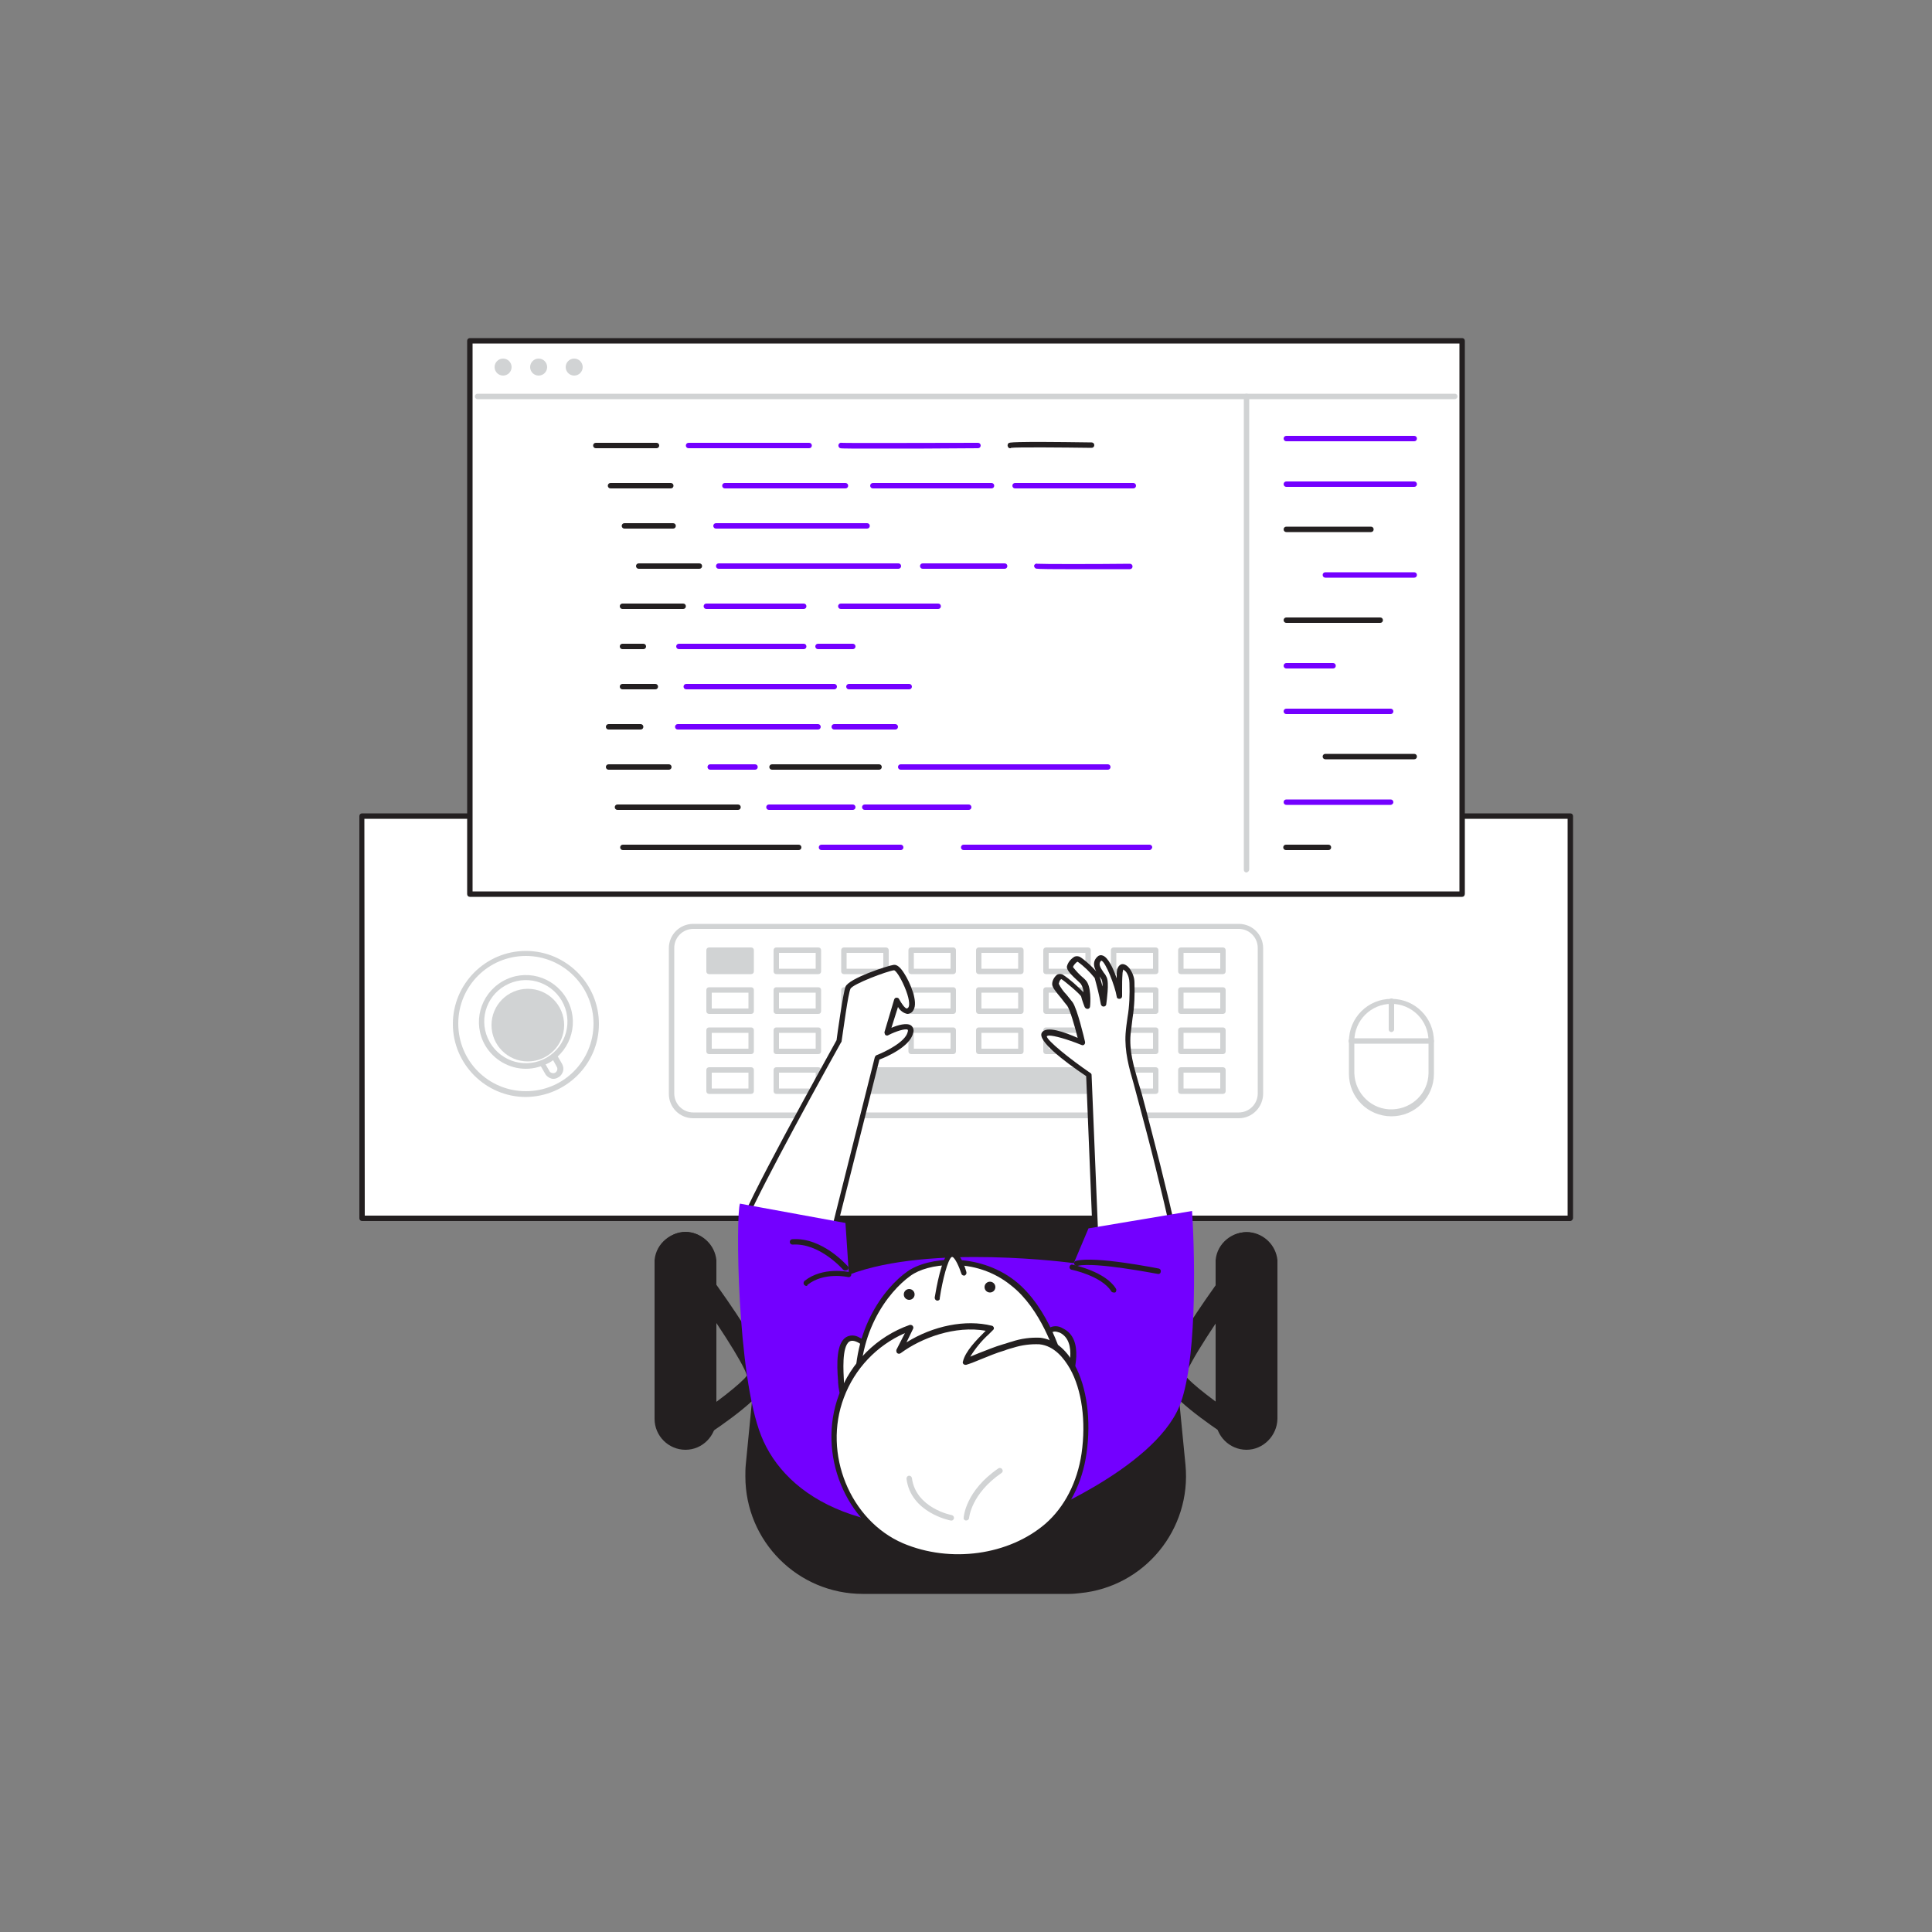 <svg version="1.1" id="Layer_1" xmlns="http://www.w3.org/2000/svg" xmlns:xlink="http://www.w3.org/1999/xlink" x="0px" y="0px" viewBox="0 0 500 500" xml:space="preserve" class="show_show__wrapper__graphic__5Waiy "><rect x="0" y="0" width="500" height="500" fill="#808080" stroke="none"/><title>React</title><style type="text/css">
	.st0{fill:#231F20;}
	.st1{fill:#FFFFFF;}
	.st2{fill:#D1D3D4;}
	.st3{fill:#7300FFFF;}
</style><g id="chair"><path class="st0" d="M287.2,337.3l1.8-33.8l-48-2.4l-30,1.8c0,0,5.6,33.3,8.8,35.9S287.2,337.3,287.2,337.3z"></path><path class="st0" d="M231.8,340.3c-6.8,0-11.6-0.3-12.6-1c-3.2-2.6-8.4-32.9-9-36.3c0-0.2,0-0.4,0.1-0.5c0.1-0.2,0.3-0.3,0.5-0.3
		l30.1-1.7l48.1,2.3c0.2,0,0.4,0.1,0.5,0.2c0.1,0.1,0.2,0.3,0.2,0.5l-1.8,33.8c0,0.4-0.3,0.6-0.7,0.7
		C279.5,338.5,249.3,340.3,231.8,340.3z M211.8,303.5c2.2,12.8,6.3,33,8.4,34.7c2.4,1.7,41.7,0,66.4-1.6l1.8-32.5l-47.3-2.3
		L211.8,303.5z M287.2,337.3L287.2,337.3z"></path><path class="st0" d="M180,372.8c-1.5,0-2.8-1.2-2.8-2.8c0-1,0.5-1.8,1.3-2.4c6.3-4.1,13.4-9.6,14.8-11.6
		c-0.8-3.1-8.5-14.9-15.5-24.5c-0.9-1.2-0.6-3,0.6-3.9c1.2-0.9,3-0.6,3.9,0.6l0,0c17.7,24.2,16.8,27.8,16.5,29
		c-1,4-11.2,11.2-17.2,15.1C181.1,372.7,180.5,372.8,180,372.8z"></path><path class="st0" d="M177.4,374.5L177.4,374.5c-4,0-7.3-3.3-7.3-7.3v-41.1c0-4,3.3-7.3,7.3-7.3h0c4,0,7.3,3.3,7.3,7.3v41.1
		C184.7,371.3,181.4,374.5,177.4,374.5z"></path><path class="st0" d="M177.4,375.2c-4.4,0-8-3.6-8-8v-41.1c0.4-4.4,4.4-7.6,8.8-7.2c3.8,0.4,6.8,3.4,7.2,7.2v41.1
		C185.3,371.6,181.8,375.2,177.4,375.2z M177.4,319.6c-3.6,0-6.6,2.9-6.6,6.5v41.1c0,3.6,2.9,6.6,6.6,6.6c3.6,0,6.6-2.9,6.6-6.6
		v-41.1C184,322.5,181,319.6,177.4,319.6z"></path><path class="st0" d="M320,372.8c-0.5,0-1.1-0.2-1.5-0.5c-6-3.9-16.2-11.1-17.2-15.1c-0.3-1.2-1.2-4.8,16.5-29
		c0.9-1.2,2.7-1.5,3.9-0.6c1.2,0.9,1.5,2.7,0.6,3.9c-7,9.6-14.8,21.5-15.5,24.5c1.2,1.9,8.4,7.4,14.8,11.6c1.3,0.8,1.7,2.6,0.8,3.9
		C321.8,372.3,321,372.8,320,372.8L320,372.8z"></path><path class="st0" d="M322.6,318.9L322.6,318.9c4,0,7.3,3.3,7.3,7.3v41.1c0,4-3.3,7.3-7.3,7.3h0c-4,0-7.3-3.3-7.3-7.3v-41.1
		C315.3,322.1,318.6,318.9,322.6,318.9z"></path><path class="st0" d="M322.6,375.2c-4.4,0-8-3.6-8-8v-41.1c0.4-4.4,4.4-7.6,8.8-7.2c3.8,0.4,6.8,3.4,7.2,7.2v41.1
		C330.5,371.6,326.9,375.2,322.6,375.2z M322.6,319.6c-3.6,0-6.6,2.9-6.6,6.5v41.1c0,3.6,2.9,6.6,6.6,6.6c3.6,0,6.6-2.9,6.6-6.6
		v-41.1C329.1,322.5,326.2,319.6,322.6,319.6z"></path><path class="st0" d="M306.2,379.2l-2.9-29.7H196.7l-2.9,29.7c-1.6,16.3,10.3,30.8,26.6,32.4c1,0.1,1.9,0.1,2.9,0.1h53.4
		c16.4,0,29.7-13.3,29.7-29.7C306.4,381.1,306.3,380.1,306.2,379.2z"></path><path class="st0" d="M276.7,412.5h-53.4c-16.8,0-30.4-13.6-30.4-30.4c0-1,0-2,0.1-3l2.9-29.7c0-0.4,0.3-0.6,0.7-0.6h106.6
		c0.4,0,0.7,0.3,0.7,0.6l2.9,29.7l0,0c1.6,16.7-10.6,31.6-27.3,33.2C278.7,412.4,277.7,412.5,276.7,412.5L276.7,412.5z M197.3,350.2
		l-2.9,29.1c-1.6,15.9,10.1,30.1,26,31.7c0.9,0.1,1.9,0.1,2.8,0.1h53.4c16,0,29-13,29-29c0-0.9,0-1.9-0.1-2.8l-2.9-29.1H197.3z"></path></g><g id="desk"><rect class="st1" x="93.7" y="211.2" width="312.7" height="104.1"></rect><path class="st0" d="M406.4,316H93.7c-0.4,0-0.7-0.3-0.7-0.7l0,0V211.2c0-0.4,0.3-0.7,0.7-0.7h312.7c0.4,0,0.7,0.3,0.7,0.7
		c0,0,0,0,0,0v104.1C407,315.7,406.7,316,406.4,316z M94.4,314.6h311.3V211.9H94.3L94.4,314.6z"></path></g><g id="keyboard"><path class="st1" d="M179.4,239.6h141.2c3.1,0,5.6,2.5,5.6,5.6V283c0,3.1-2.5,5.6-5.6,5.6H179.4c-3.1,0-5.6-2.5-5.6-5.6v-37.8
		C173.8,242.2,176.3,239.6,179.4,239.6z"></path><path class="st2" d="M320.6,289.4H179.4c-3.5,0-6.3-2.8-6.3-6.3v-37.7c0-3.5,2.8-6.3,6.3-6.3h141.2c3.5,0,6.3,2.8,6.3,6.3V283
		C326.9,286.5,324.1,289.4,320.6,289.4z M179.4,240.4c-2.7,0-4.9,2.2-4.9,4.9V283c0,2.7,2.2,4.9,4.9,4.9h141.2
		c2.7,0,4.9-2.2,4.9-4.9v-37.7c0-2.7-2.2-4.9-4.9-4.9L179.4,240.4z"></path><rect class="st2" x="183.5" y="245.9" width="10.9" height="5.5"></rect><path class="st2" d="M194.4,252.1h-10.9c-0.4,0-0.7-0.3-0.7-0.7v-5.5c0-0.4,0.3-0.7,0.7-0.7h10.9c0.4,0,0.7,0.3,0.7,0.7v5.5
		C195.1,251.8,194.8,252.1,194.4,252.1z M184.2,250.7h9.5v-4.1h-9.5V250.7z"></path><rect class="st1" x="183.5" y="256.2" width="10.9" height="5.5"></rect><path class="st2" d="M194.4,262.4h-10.9c-0.4,0-0.7-0.3-0.7-0.7l0,0v-5.5c0-0.4,0.3-0.7,0.7-0.7h10.9c0.4,0,0.7,0.3,0.7,0.7v5.5
		C195.1,262.1,194.8,262.4,194.4,262.4C194.4,262.4,194.4,262.4,194.4,262.4z M184.2,261h9.5v-4.1h-9.5V261z"></path><rect class="st1" x="183.5" y="266.6" width="10.9" height="5.5"></rect><path class="st2" d="M194.4,272.8h-10.9c-0.4,0-0.7-0.3-0.7-0.7l0,0v-5.5c0-0.4,0.3-0.7,0.7-0.7c0,0,0,0,0,0h10.9
		c0.4,0,0.7,0.3,0.7,0.7l0,0v5.5C195.1,272.5,194.8,272.8,194.4,272.8C194.4,272.8,194.4,272.8,194.4,272.8z M184.2,271.4h9.5v-4.1
		h-9.5V271.4z"></path><rect class="st1" x="183.5" y="276.9" width="10.9" height="5.5"></rect><path class="st2" d="M194.4,283.1h-10.9c-0.4,0-0.7-0.3-0.7-0.7l0,0v-5.5c0-0.4,0.3-0.7,0.7-0.7c0,0,0,0,0,0h10.9
		c0.4,0,0.7,0.3,0.7,0.7l0,0v5.5C195.1,282.8,194.8,283.1,194.4,283.1C194.4,283.1,194.4,283.1,194.4,283.1z M184.2,281.7h9.5v-4.1
		h-9.5V281.7z"></path><rect class="st1" x="200.9" y="245.9" width="10.9" height="5.5"></rect><path class="st2" d="M211.8,252.1h-10.9c-0.4,0-0.7-0.3-0.7-0.7v-5.5c0-0.4,0.3-0.7,0.7-0.7h10.9c0.4,0,0.7,0.3,0.7,0.7v5.5
		C212.5,251.8,212.2,252.1,211.8,252.1z M201.6,250.7h9.5v-4.1h-9.5V250.7z"></path><rect class="st1" x="200.9" y="256.2" width="10.9" height="5.5"></rect><path class="st2" d="M211.8,262.4h-10.9c-0.4,0-0.7-0.3-0.7-0.7l0,0v-5.5c0-0.4,0.3-0.7,0.7-0.7h10.9c0.4,0,0.7,0.3,0.7,0.7v5.5
		C212.5,262.1,212.2,262.4,211.8,262.4C211.8,262.4,211.8,262.4,211.8,262.4z M201.6,261h9.5v-4.1h-9.5V261z"></path><rect class="st1" x="200.9" y="266.6" width="10.9" height="5.5"></rect><path class="st2" d="M211.8,272.8h-10.9c-0.4,0-0.7-0.3-0.7-0.7l0,0v-5.5c0-0.4,0.3-0.7,0.7-0.7h10.9c0.4,0,0.7,0.3,0.7,0.7l0,0
		v5.5C212.5,272.5,212.2,272.8,211.8,272.8C211.8,272.8,211.8,272.8,211.8,272.8z M201.6,271.4h9.5v-4.1h-9.5V271.4z"></path><rect class="st1" x="200.9" y="276.9" width="10.9" height="5.5"></rect><path class="st2" d="M211.8,283.1h-10.9c-0.4,0-0.7-0.3-0.7-0.7l0,0v-5.5c0-0.4,0.3-0.7,0.7-0.7c0,0,0,0,0,0h10.9
		c0.4,0,0.7,0.3,0.7,0.7l0,0v5.5C212.5,282.8,212.2,283.1,211.8,283.1C211.8,283.1,211.8,283.1,211.8,283.1z M201.6,281.7h9.5v-4.1
		h-9.5V281.7z"></path><rect class="st1" x="218.4" y="245.9" width="10.9" height="5.5"></rect><path class="st2" d="M229.3,252.1h-10.9c-0.4,0-0.7-0.3-0.7-0.7v-5.5c0-0.4,0.3-0.7,0.7-0.7h10.9c0.4,0,0.7,0.3,0.7,0.7v5.5
		C230,251.8,229.7,252.1,229.3,252.1z M219.1,250.7h9.5v-4.1h-9.5V250.7z"></path><rect class="st1" x="218.4" y="256.2" width="10.9" height="5.5"></rect><path class="st2" d="M229.3,262.4h-10.9c-0.4,0-0.7-0.3-0.7-0.7l0,0v-5.5c0-0.4,0.3-0.7,0.7-0.7h10.9c0.4,0,0.7,0.3,0.7,0.7v5.5
		C230,262.1,229.7,262.4,229.3,262.4C229.3,262.4,229.3,262.4,229.3,262.4z M219.1,261h9.5v-4.1h-9.5V261z"></path><rect class="st1" x="218.4" y="266.6" width="10.9" height="5.5"></rect><path class="st2" d="M229.3,272.8h-10.9c-0.4,0-0.7-0.3-0.7-0.7l0,0v-5.5c0-0.4,0.3-0.7,0.7-0.7h10.9c0.4,0,0.7,0.3,0.7,0.7l0,0
		v5.5C230,272.5,229.7,272.8,229.3,272.8C229.3,272.8,229.3,272.8,229.3,272.8z M219.1,271.4h9.5v-4.1h-9.5V271.4z"></path><rect class="st2" x="218.4" y="276.9" width="63.2" height="5.5"></rect><path class="st2" d="M281.6,283.1h-63.3c-0.4,0-0.7-0.3-0.7-0.7l0,0v-5.5c0-0.4,0.3-0.7,0.7-0.7c0,0,0,0,0,0h63.3
		c0.4,0,0.7,0.3,0.7,0.7v0v5.5C282.3,282.8,282,283.1,281.6,283.1L281.6,283.1z M219.1,281.7h61.9v-4.1h-61.9V281.7z"></path><rect class="st1" x="235.8" y="245.9" width="10.9" height="5.5"></rect><path class="st2" d="M246.7,252.1h-10.9c-0.4,0-0.7-0.3-0.7-0.7v-5.5c0-0.4,0.3-0.7,0.7-0.7h10.9c0.4,0,0.7,0.3,0.7,0.7v5.5
		C247.4,251.8,247.1,252.1,246.7,252.1C246.7,252.1,246.7,252.1,246.7,252.1z M236.5,250.7h9.5v-4.1h-9.5L236.5,250.7z"></path><rect class="st1" x="235.8" y="256.2" width="10.9" height="5.5"></rect><path class="st2" d="M246.7,262.4h-10.9c-0.4,0-0.7-0.3-0.7-0.7l0,0v-5.5c0-0.4,0.3-0.7,0.7-0.7h10.9c0.4,0,0.7,0.3,0.7,0.7v5.5
		C247.4,262.1,247.1,262.4,246.7,262.4C246.7,262.4,246.7,262.4,246.7,262.4z M236.5,261h9.5v-4.1h-9.5L236.5,261z"></path><rect class="st1" x="235.8" y="266.6" width="10.9" height="5.5"></rect><path class="st2" d="M246.7,272.8h-10.9c-0.4,0-0.7-0.3-0.7-0.7l0,0v-5.5c0-0.4,0.3-0.7,0.7-0.7h10.9c0.4,0,0.7,0.3,0.7,0.7l0,0
		v5.5C247.4,272.5,247.1,272.8,246.7,272.8C246.7,272.8,246.7,272.8,246.7,272.8z M236.5,271.4h9.5v-4.1h-9.5L236.5,271.4z"></path><rect class="st1" x="253.3" y="245.9" width="10.9" height="5.5"></rect><path class="st2" d="M264.2,252.1h-10.9c-0.4,0-0.7-0.3-0.7-0.7v-5.5c0-0.4,0.3-0.7,0.7-0.7h10.9c0.4,0,0.7,0.3,0.7,0.7
		c0,0,0,0,0,0v5.5C264.9,251.8,264.6,252.1,264.2,252.1z M254,250.7h9.5v-4.1H254V250.7z"></path><rect class="st1" x="253.3" y="256.2" width="10.9" height="5.5"></rect><path class="st2" d="M264.2,262.4h-10.9c-0.4,0-0.7-0.3-0.7-0.7l0,0v-5.5c0-0.4,0.3-0.7,0.7-0.7h10.9c0.4,0,0.7,0.3,0.7,0.7v5.5
		C264.9,262.1,264.6,262.4,264.2,262.4L264.2,262.4z M254,261h9.5v-4.1H254V261z"></path><rect class="st1" x="253.3" y="266.6" width="10.9" height="5.5"></rect><path class="st2" d="M264.2,272.8h-10.9c-0.4,0-0.7-0.3-0.7-0.7l0,0v-5.5c0-0.4,0.3-0.7,0.7-0.7c0,0,0,0,0,0h10.9
		c0.4,0,0.7,0.3,0.7,0.7v5.5C264.9,272.5,264.6,272.8,264.2,272.8L264.2,272.8z M254,271.4h9.5v-4.1H254V271.4z"></path><rect class="st1" x="270.7" y="245.9" width="10.9" height="5.5"></rect><path class="st2" d="M281.6,252.1h-10.9c-0.4,0-0.7-0.3-0.7-0.7c0,0,0,0,0,0v-5.5c0-0.4,0.3-0.7,0.7-0.7l0,0h10.9
		c0.4,0,0.7,0.3,0.7,0.7c0,0,0,0,0,0v5.5C282.3,251.8,282,252.1,281.6,252.1z M271.4,250.7h9.5v-4.1h-9.5V250.7z"></path><rect class="st1" x="270.7" y="256.2" width="10.9" height="5.5"></rect><path class="st2" d="M281.6,262.4h-10.9c-0.4,0-0.7-0.3-0.7-0.7v0v-5.5c0-0.4,0.3-0.7,0.7-0.7l0,0h10.9c0.4,0,0.7,0.3,0.7,0.7v5.5
		C282.3,262.1,282,262.4,281.6,262.4L281.6,262.4z M271.4,261h9.5v-4.1h-9.5V261z"></path><rect class="st1" x="270.7" y="266.6" width="10.9" height="5.5"></rect><path class="st2" d="M281.6,272.8h-10.9c-0.4,0-0.7-0.3-0.7-0.7v0v-5.5c0-0.4,0.3-0.7,0.7-0.7h0h10.9c0.4,0,0.7,0.3,0.7,0.7v5.5
		C282.3,272.5,282,272.8,281.6,272.8L281.6,272.8z M271.4,271.4h9.5v-4.1h-9.5V271.4z"></path><rect class="st1" x="288.2" y="245.9" width="10.9" height="5.5"></rect><path class="st2" d="M299.1,252.1h-10.9c-0.4,0-0.7-0.3-0.7-0.7c0,0,0,0,0,0v-5.5c0-0.4,0.3-0.7,0.7-0.7l0,0h10.9
		c0.4,0,0.7,0.3,0.7,0.7c0,0,0,0,0,0v5.5C299.8,251.8,299.5,252.1,299.1,252.1z M288.9,250.7h9.5v-4.1h-9.5V250.7z"></path><rect class="st1" x="288.2" y="256.2" width="10.9" height="5.5"></rect><path class="st2" d="M299.1,262.4h-10.9c-0.4,0-0.7-0.3-0.7-0.7v0v-5.5c0-0.4,0.3-0.7,0.7-0.7l0,0h10.9c0.4,0,0.7,0.3,0.7,0.7v5.5
		C299.8,262.1,299.5,262.4,299.1,262.4C299.1,262.4,299.1,262.4,299.1,262.4z M288.9,261h9.5v-4.1h-9.5V261z"></path><rect class="st1" x="288.2" y="266.6" width="10.9" height="5.5"></rect><path class="st2" d="M299.1,272.8h-10.9c-0.4,0-0.7-0.3-0.7-0.7v0v-5.5c0-0.4,0.3-0.7,0.7-0.7h0h10.9c0.4,0,0.7,0.3,0.7,0.7v5.5
		C299.8,272.5,299.5,272.8,299.1,272.8C299.1,272.8,299.1,272.8,299.1,272.8z M288.9,271.4h9.5v-4.1h-9.5V271.4z"></path><rect class="st1" x="288.2" y="276.9" width="10.9" height="5.5"></rect><path class="st2" d="M299.1,283.1h-10.9c-0.4,0-0.7-0.3-0.7-0.7v0v-5.5c0-0.4,0.3-0.7,0.7-0.7h0h10.9c0.4,0,0.7,0.3,0.7,0.7v0v5.5
		C299.8,282.8,299.5,283.1,299.1,283.1C299.1,283.1,299.1,283.1,299.1,283.1z M288.9,281.7h9.5v-4.1h-9.5V281.7z"></path><rect class="st1" x="305.6" y="245.9" width="10.9" height="5.5"></rect><path class="st2" d="M316.5,252.1h-10.9c-0.4,0-0.7-0.3-0.7-0.7c0,0,0,0,0,0v-5.5c0-0.4,0.3-0.7,0.7-0.7l0,0h10.9
		c0.4,0,0.7,0.3,0.7,0.7c0,0,0,0,0,0v5.5C317.2,251.8,316.9,252.1,316.5,252.1L316.5,252.1z M306.3,250.7h9.5v-4.1h-9.5V250.7z"></path><rect class="st1" x="305.6" y="256.2" width="10.9" height="5.5"></rect><path class="st2" d="M316.5,262.4h-10.9c-0.4,0-0.7-0.3-0.7-0.7v0v-5.5c0-0.4,0.3-0.7,0.7-0.7l0,0h10.9c0.4,0,0.7,0.3,0.7,0.7l0,0
		v5.5C317.2,262.1,316.9,262.4,316.5,262.4L316.5,262.4z M306.3,261h9.5v-4.1h-9.5V261z"></path><rect class="st1" x="305.6" y="266.6" width="10.9" height="5.5"></rect><path class="st2" d="M316.5,272.8h-10.9c-0.4,0-0.7-0.3-0.7-0.7v0v-5.5c0-0.4,0.3-0.7,0.7-0.7h0h10.9c0.4,0,0.7,0.3,0.7,0.7v0v5.5
		C317.2,272.5,316.9,272.8,316.5,272.8L316.5,272.8z M306.3,271.4h9.5v-4.1h-9.5V271.4z"></path><rect class="st1" x="305.6" y="276.9" width="10.9" height="5.5"></rect><path class="st2" d="M316.5,283.1h-10.9c-0.4,0-0.7-0.3-0.7-0.7v0v-5.5c0-0.4,0.3-0.7,0.7-0.7h0h10.9c0.4,0,0.7,0.3,0.7,0.7v0v5.5
		C317.2,282.8,316.9,283.1,316.5,283.1L316.5,283.1z M306.3,281.7h9.5v-4.1h-9.5V281.7z"></path></g><g id="Character"><path class="st1" d="M281.8,278.2c0,0-12.6-8.6-11.5-10.4s9.7,2.1,9.7,2.1s-2-8.3-3.1-9.9s-3.7-4.3-3.7-5.2s0.9-2.2,1.7-1.8
		s5.2,4,5.5,4.9s0.9,2.6,0.9,2.6s0.4-5-1-6.4s-3.4-3.1-3.4-3.8s1.4-2.4,2.2-2s4.2,3.4,4.8,4.5c0.7,2.3,1.3,4.6,1.7,7
		c0,0,0.8-5.3,0.2-6.6s-3-3.5-1.2-5.1s4.8,7.4,5.1,9.7c0-1.9,0.1-3.8,0.2-5.7c0.1-1.7,0.6-2.7,2.1-1.1c0.7,1,1.1,2.1,1.1,3.3
		c0.3,4.4-0.6,8.8-1,13.2c-0.5,5.5,1.5,10.5,2.9,15.8c1.6,6.1,3.2,12.3,4.8,18.4c1.5,5.8,2.9,11.7,4.1,17.5c0.6,2.9,1.9,6.8,1.4,9.8
		c-0.9,5.4-20.5,18.3-20.5,18.3L281.8,278.2z"></path><path class="st0" d="M284.6,348c-0.1,0-0.2,0-0.3-0.1c-0.2-0.1-0.4-0.3-0.4-0.6l-2.8-68.8c-6-4-12.6-9.2-11.5-11.2s6.1-0.1,9.3,1.3
		c-0.8-3.2-2-7.3-2.7-8.3c-0.4-0.5-1-1.2-1.5-1.9c-1.5-1.8-2.4-2.9-2.4-3.7c0-0.9,0.5-1.8,1.2-2.4c0.4-0.3,1-0.3,1.5-0.1
		c2,1.3,3.7,2.9,5.4,4.6c0-0.8-0.3-1.6-0.7-2.2l-0.4-0.4c-2.2-2-3.2-3.1-3.2-4c0.2-1,0.9-1.9,1.8-2.5c0.4-0.3,1-0.3,1.5-0.1
		c1,0.5,4.4,3.5,5.1,4.9c0.3,0.9,0.6,1.8,0.8,2.8c0.1-0.6,0-1.2-0.2-1.8c-0.2-0.3-0.4-0.6-0.6-0.9c-0.9-1.2-2.3-3.3-0.5-5
		c0.4-0.4,0.9-0.5,1.4-0.3c1.4,0.5,2.7,3.3,3.6,5.9c0-0.4,0-0.8,0-1.1c0-0.9,0.2-2.1,1.1-2.5s1.9,0.6,2.2,1c0.8,1.1,1.3,2.4,1.3,3.7
		c0.1,3.1,0,6.1-0.5,9.2c-0.2,1.4-0.3,2.8-0.5,4.1c-0.4,4.3,0.8,8.3,2,12.5c0.3,1,0.6,2,0.9,3c1.8,6.7,3.3,12.7,4.8,18.5
		c1.6,6.5,3,12,4.1,17.6c0.1,0.7,0.3,1.4,0.5,2.1c0.6,2.6,1.4,5.5,0.9,8c-0.9,5.5-18.8,17.4-20.8,18.7
		C284.9,347.9,284.8,348,284.6,348z M271.5,268c-0.3,0-0.5,0.1-0.6,0.2c0.1,1.1,5.9,5.8,11.3,9.5c0.2,0.1,0.3,0.3,0.3,0.5l2.8,67.8
		c6-4,18.5-13.2,19.2-17.1c0.4-2.2-0.3-5-0.9-7.4c-0.2-0.8-0.4-1.5-0.5-2.1c-1.2-5.6-2.5-11-4.1-17.5c-1.4-5.7-3-11.7-4.8-18.4
		c-0.3-1-0.5-2-0.8-3c-1.2-4.1-2.4-8.4-2.1-13c0.1-1.4,0.3-2.8,0.5-4.2c0.5-2.9,0.6-5.9,0.5-8.9c0-1-0.3-2.1-0.9-2.9
		c-0.2-0.2-0.4-0.4-0.7-0.6c-0.1,0.4-0.2,0.8-0.2,1.2c-0.1,1.3-0.1,2.5-0.1,3.8c0,0.6,0,1.3,0,1.9c0,0.4-0.3,0.7-0.7,0.7
		c-0.4,0-0.7-0.2-0.7-0.6c-0.4-2.6-2.9-9.1-4-9.3c-0.8,0.8-0.4,1.6,0.7,3.2c0.3,0.3,0.5,0.7,0.7,1.1c0.7,1.4,0,6.1-0.1,7
		c0,0.3-0.3,0.6-0.7,0.6c-0.3,0-0.6-0.2-0.7-0.6c-0.4-2.3-1-4.6-1.6-6.8c-1.3-1.6-2.7-3-4.4-4.2c-0.3,0-1.2,1-1.2,1.4
		c0.8,1,1.7,2,2.8,2.9l0.4,0.4c1.6,1.5,1.3,6.1,1.2,6.9c0,0.3-0.3,0.6-0.6,0.6c-0.3,0-0.6-0.1-0.8-0.5c0,0-0.7-1.8-0.9-2.7
		c-0.3-0.7-4.4-4.1-5.1-4.5c0,0-0.1,0-0.2,0.1c-0.3,0.3-0.4,0.7-0.5,1.1c0.5,1,1.2,2,2,2.8c0.6,0.7,1.1,1.4,1.6,2
		c1.2,1.7,3,9.3,3.2,10.2c0.1,0.4-0.1,0.8-0.5,0.9c-0.2,0-0.3,0-0.5-0.1C276.1,268.9,272.8,268,271.5,268z"></path><path class="st1" d="M215.2,321.3l11.9-47.5c0,0,7.7-2.9,8.6-6.5s-6.1,0-6.1,0l2.5-8.3c0,0,2.2,4.4,3.6,2.1s-2.8-10.9-4.5-10.7
		s-11.3,3.6-11.9,5.2c-0.6,1.7-2.3,13.8-2.3,13.8s-24.9,44.8-24.9,47.9S215.2,321.3,215.2,321.3z"></path><path class="st0" d="M215.2,322L215.2,322c-8.8-0.3-23.6-1.4-23.6-4.7s22.1-43,24.9-48.1c0.2-1.7,1.7-12.2,2.3-13.8
		c0.8-2.2,11-5.5,12.5-5.7c0.8-0.1,1.7,0.6,2.7,2.2c1.5,2.3,3.7,7.4,2.4,9.5c-0.3,0.6-0.9,1-1.6,1c-1-0.2-1.9-0.9-2.4-1.8l-1.7,5.4
		c1.6-0.7,4-1.4,5.1-0.6c0.6,0.5,0.8,1.3,0.5,2c-0.8,3.5-7,6.2-8.7,6.8l-11.9,47.2C215.9,321.8,215.6,322,215.2,322z M231.4,251.1
		c-1.8,0.2-10.8,3.6-11.3,4.8c-0.6,1.2-1.8,10.3-2.3,13.6c0,0.1,0,0.2-0.1,0.2c-9.6,17.2-24.8,45.3-24.8,47.6
		c0.4,1.3,10.3,2.8,21.7,3.3l11.8-47c0.1-0.2,0.2-0.4,0.4-0.5c2.1-0.8,7.5-3.4,8.1-6c0.1-0.3,0.1-0.6,0-0.6c-0.5-0.4-3.1,0.4-5,1.4
		c-0.3,0.2-0.8,0.1-0.9-0.3c-0.1-0.2-0.1-0.4-0.1-0.5l2.5-8.4c0.1-0.3,0.3-0.5,0.6-0.5c0.3,0,0.6,0.1,0.7,0.4c0.6,1.1,1.5,2.4,2,2.4
		c0.1,0,0.3-0.2,0.4-0.3c0.4-0.6,0.2-2.5-1-5.3S231.8,251.2,231.4,251.1L231.4,251.1z"></path><path class="st3" d="M281.7,317.9l-3.8,9c0,0-37.1-5.1-58.2,3l-0.9-13.4l-27.3-5c-1.1,3-0.8,44.3,5.5,60.1s27.1,29.3,69.6,21.4
		c0,0,31.7-12.5,38.6-29c4.4-10.5,4.2-36.5,3.3-50.6L281.7,317.9z"></path><path class="st1" d="M217.7,357.7c0,1.5,0.4,2.9,0.9,4.2c0.3,0.9,1.1,1.6,2.1,1.8c1.4,0.1,2.3-1.4,2.8-2.7
		c1.4-3.9,3.6-11.9-1.3-14.3C216.5,344,217.4,354.6,217.7,357.7z"></path><path class="st0" d="M220.8,364.5h-0.2c-1.2-0.2-2.3-1-2.7-2.2c-0.6-1.4-0.9-2.9-1-4.5l0,0v-0.3c-0.4-4.8-0.4-9.8,2-11.4
		c1.1-0.7,2.5-0.6,3.6,0.1c5.6,2.7,3,11.5,1.7,15.2C223.4,363.4,222.2,364.5,220.8,364.5z M218.4,357.7c0,1.4,0.3,2.7,0.9,4
		c0.1,0.3,0.7,1.4,1.6,1.4c1.1,0.1,1.9-1.7,2.1-2.2c1.2-3.3,3.6-11.2-1-13.5c-1.4-0.7-2-0.3-2.2-0.2c-2,1.4-1.5,8-1.4,10.1
		L218.4,357.7z"></path><path class="st1" d="M270.2,355.3c0,1.5,0.4,2.9,0.9,4.2c0.3,0.9,1.2,1.6,2.1,1.8c1.4,0.1,2.3-1.4,2.8-2.7
		c1.4-3.9,3.6-11.9-1.3-14.3C269,341.5,270,352.2,270.2,355.3z"></path><path class="st0" d="M273.4,362.1h-0.2c-1.2-0.2-2.3-1-2.7-2.2c-0.6-1.4-0.9-2.9-1-4.5v-0.3c-0.4-4.8-0.4-9.8,2-11.4
		c1.1-0.7,2.5-0.6,3.6,0.1c5.6,2.7,3,11.5,1.7,15.2C276,360.9,274.8,362.1,273.4,362.1z M273,344.6c-0.3,0-0.5,0.1-0.8,0.2
		c-2,1.4-1.5,8-1.4,10.1v0.3l0,0c0,1.4,0.3,2.7,0.9,4c0.2,0.3,0.7,1.4,1.5,1.4c1.1,0,1.9-1.7,2.1-2.2c1.2-3.3,3.6-11.2-1-13.5
		C273.9,344.8,273.5,344.6,273,344.6z"></path><path class="st1" d="M274.6,353.1c0,0-3.5-14.1-12.5-21.1s-21.6-6.2-26.8-2.4s-15,15-13,33S274.6,353.1,274.6,353.1z"></path><path class="st0" d="M231.1,369.4c-2,0.1-4-0.3-5.9-1.2c-2.1-1.1-3.5-3.2-3.6-5.6c-2-17.8,7.4-29.5,13.3-33.6
		c5.3-3.7,18.1-5,27.7,2.4c9.1,7.1,12.6,20.9,12.8,21.5c0.1,0.3-0.1,0.6-0.4,0.8C273.6,354.4,246,369.4,231.1,369.4z M246.2,327.4
		c-4.4,0-8.3,1.1-10.6,2.8c-5.6,4-14.6,15.2-12.7,32.4c0.1,1.9,1.2,3.6,2.9,4.5c10.4,5.4,43.5-11.9,48-14.2
		c-0.7-2.6-4.4-14.2-12.1-20.2C257.3,329.1,251.8,327.3,246.2,327.4L246.2,327.4z"></path><path class="st1" d="M259.8,348.6c-3.4,1-6.6,2.5-10,3.8c0.7-3,4.6-6.5,6.6-8.6c-7.9-1.9-17.4,0.9-23.8,5.7l2.9-5.8
		c-8.3,3-14.8,9.4-17.9,17.7c-5.5,14.6,1.3,32.4,15.7,38.6c12,5.1,27.7,3.4,37.6-5.2c5.4-4.7,8.5-11.5,9.5-18.5c1-7.2,0.5-16-3-22.5
		c-1.8-3.3-4.5-6.3-8.4-6.7c-2.4-0.1-4.7,0.2-7,0.9C261.3,348.2,260.6,348.4,259.8,348.6z"></path><path class="st0" d="M248,403.5c-5.1,0-10.1-1-14.8-3c-14.4-6.2-21.8-24.2-16.1-39.5c3.1-8.4,9.8-15.1,18.3-18.1
		c0.4-0.1,0.8,0.1,0.9,0.4c0.1,0.2,0.1,0.4,0,0.6l-1.7,3.5c6.9-4.3,15.3-6,22.1-4.3c0.4,0.1,0.6,0.5,0.5,0.8c0,0.1-0.1,0.2-0.2,0.3
		l-1.1,1.1c-1.9,1.7-3.5,3.7-4.8,5.8l2.2-0.9c2.1-0.8,4.2-1.7,6.3-2.3l0,0c0.8-0.2,1.5-0.5,2.3-0.7c2.4-0.8,4.8-1.1,7.3-1
		c3.5,0.4,6.6,2.8,8.9,7c3.2,5.8,4.3,14.3,3.1,22.9c-1.1,7.7-4.5,14.5-9.7,19C265.3,400.7,256.7,403.5,248,403.5z M234.2,345
		c-7.3,3.2-13,9.2-15.8,16.7c-5.5,14.5,1.6,31.8,15.3,37.7c12.3,5.2,27.4,3.1,36.9-5.1c4.9-4.3,8.2-10.7,9.3-18.1
		c1.2-8.3,0.1-16.5-3-22c-1.5-2.6-4-5.9-7.9-6.3c-2.3-0.1-4.6,0.2-6.8,0.9c-0.7,0.2-1.5,0.4-2.2,0.7l0,0c-2.1,0.6-4.2,1.5-6.2,2.3
		c-1.2,0.5-2.4,1-3.7,1.4c-0.4,0.1-0.8-0.1-0.9-0.4c0-0.1-0.1-0.3,0-0.4c0.6-2.7,3.6-5.7,5.7-7.8l0.2-0.2c-7.9-1.4-16.6,1.8-22,5.8
		c-0.3,0.2-0.6,0.2-0.9,0c-0.2-0.2-0.3-0.6-0.2-0.9L234.2,345z"></path><path class="st1" d="M242.6,335.9c0,0,1.6-10,3.4-11.1s3.5,4.6,3.5,4.6"></path><path class="st0" d="M242.6,336.6h-0.1c-0.4-0.1-0.6-0.4-0.6-0.8c0.4-2.4,1.8-10.4,3.7-11.6c0.4-0.3,1-0.3,1.4-0.2
		c1.7,0.6,2.9,4.4,3.1,5.2c0.1,0.4-0.1,0.7-0.4,0.9c0,0,0,0,0,0c-0.4,0.1-0.8-0.1-0.9-0.5c-0.6-1.8-1.6-4-2.3-4.3
		c-0.1,0-0.1,0-0.2,0c-1,0.6-2.4,6-3.1,10.7C243.3,336.3,243,336.6,242.6,336.6z"></path><circle class="st0" cx="256.2" cy="333.1" r="1.4"></circle><circle class="st0" cx="235.3" cy="335" r="1.4"></circle><path class="st0" d="M288.2,334.5c-0.2,0-0.5-0.1-0.6-0.3c-2.5-4-10.2-5.6-10.3-5.6c-0.4-0.1-0.6-0.5-0.5-0.8c0,0,0,0,0,0
		c0.1-0.4,0.4-0.6,0.8-0.5c0,0,0,0,0,0c0.4,0.1,8.5,1.8,11.2,6.2c0.2,0.3,0.1,0.8-0.2,1c0,0,0,0,0,0
		C288.5,334.5,288.4,334.5,288.2,334.5z"></path><path class="st0" d="M208.7,332.8c-0.2,0-0.4-0.1-0.6-0.3c-0.2-0.3-0.2-0.7,0.1-1c0,0,0,0,0,0c4.8-3.8,11.4-2.3,11.6-2.3
		c0.4,0.1,0.6,0.5,0.5,0.8c-0.1,0.4-0.5,0.6-0.8,0.5c-0.1,0-6.2-1.4-10.5,2C209,332.7,208.8,332.8,208.7,332.8z"></path><path class="st0" d="M218.7,328.8c-0.2,0-0.4-0.1-0.5-0.2c-0.1-0.1-6.1-7-13.1-6.5c-0.4,0-0.7-0.3-0.7-0.7s0.3-0.7,0.7-0.7
		c7.7-0.5,14,6.7,14.3,7c0.3,0.3,0.2,0.7-0.1,1c0,0,0,0,0,0C219.1,328.7,218.9,328.8,218.7,328.8z"></path><path class="st0" d="M299.8,329.7h-0.1c-0.2,0-16.3-3.2-20.8-2.1c-0.4,0.1-0.8-0.1-0.9-0.5c-0.1-0.4,0.1-0.7,0.5-0.8c0,0,0,0,0,0
		c4.9-1.3,20.8,1.9,21.4,2c0.4,0.1,0.6,0.5,0.5,0.8C300.4,329.5,300.1,329.7,299.8,329.7L299.8,329.7z"></path><path class="st2" d="M250,393.5L250,393.5c-0.4,0-0.7-0.4-0.6-0.7c0-0.3,0.5-7,9-12.8c0.3-0.2,0.8-0.1,1,0.3
		c0.2,0.3,0.1,0.7-0.2,0.9c-7.9,5.4-8.4,11.6-8.4,11.7C250.7,393.3,250.4,393.5,250,393.5z"></path><path class="st2" d="M246.1,393.5H246c-0.1,0-10.3-2-11.4-10.8c0-0.4,0.2-0.7,0.6-0.8c0.4,0,0.7,0.2,0.8,0.6l0,0
		c1,7.8,10.2,9.6,10.3,9.6c0.4,0.1,0.6,0.4,0.6,0.8C246.8,393.3,246.5,393.6,246.1,393.5L246.1,393.5z"></path></g><g id="coffee_cup"><circle class="st1" cx="136.1" cy="264.9" r="18.2"></circle><path class="st2" d="M136.1,283.9c-10.4,0-18.9-8.5-18.9-18.9c0-10.4,8.5-18.9,18.9-18.9s18.9,8.5,18.9,18.9c0,0,0,0,0,0
		C155,275.4,146.5,283.8,136.1,283.9z M136.1,247.4c-9.7,0-17.5,7.8-17.5,17.5c0,9.7,7.8,17.5,17.5,17.5c9.7,0,17.5-7.8,17.5-17.5
		c0,0,0,0,0,0C153.6,255.3,145.8,247.4,136.1,247.4L136.1,247.4z"></path><path class="st1" d="M144.1,278.2L144.1,278.2c-0.9,0.5-2,0.2-2.5-0.6l-2.2-3.8c-0.5-0.9-0.2-2,0.7-2.4l0,0c0.9-0.5,2-0.2,2.4,0.7
		l2.2,3.8C145.3,276.6,145,277.7,144.1,278.2z"></path><path class="st2" d="M143.2,279.2c-0.2,0-0.4,0-0.6-0.1c-0.6-0.2-1.2-0.6-1.5-1.2l-2.2-3.8c-0.3-0.6-0.4-1.3-0.2-1.9
		c0.2-0.6,0.6-1.2,1.2-1.5c1.2-0.7,2.7-0.3,3.4,0.9l2.2,3.8c0.3,0.6,0.4,1.3,0.2,1.9c-0.2,0.6-0.6,1.2-1.2,1.5
		C144.1,279.1,143.6,279.2,143.2,279.2z M141,271.8c-0.2,0-0.4,0.1-0.6,0.1c-0.3,0.1-0.4,0.4-0.5,0.7c-0.1,0.3,0,0.6,0.1,0.8
		l2.2,3.8c0.1,0.3,0.4,0.4,0.7,0.5c0.3,0.1,0.6,0,0.8-0.1l0,0c0.5-0.3,0.7-1,0.4-1.5c0,0,0,0,0,0l-2.1-3.8
		C141.8,272,141.4,271.8,141,271.8z"></path><circle class="st1" cx="136.1" cy="264.4" r="11.4"></circle><path class="st2" d="M136.1,276.6c-4.3,0-8.3-2.3-10.5-6l0,0c-3.4-5.8-1.4-13.2,4.4-16.6c5.8-3.4,13.2-1.4,16.6,4.4
		c3.4,5.8,1.4,13.2-4.4,16.6C140.3,276,138.2,276.6,136.1,276.6z M126.8,269.8c3,5.1,9.5,6.9,14.7,3.9c5.1-3,6.9-9.5,3.9-14.7
		c-3-5.1-9.5-6.9-14.7-3.9c-5.1,2.9-6.9,9.4-4,14.5C126.8,269.7,126.8,269.8,126.8,269.8z"></path><circle class="st2" cx="136.6" cy="265.3" r="9.4"></circle></g><g id="mouse"><path class="st1" d="M360,259.1L360,259.1c5.7,0,10.3,4.6,10.3,10.3v8.4c0,5.7-4.6,10.3-10.3,10.3h0c-5.7,0-10.3-4.6-10.3-10.3
		v-8.4C349.7,263.7,354.3,259.1,360,259.1z"></path><path class="st2" d="M360.1,288.9c-6.1,0-11-4.9-11-11v-8.4c0-6.1,4.9-11,11-11s11,4.9,11,11l0,0v8.4
		C371.1,284,366.2,288.9,360.1,288.9C360.1,288.9,360.1,288.9,360.1,288.9z M360.1,259.8c-5.3,0-9.6,4.3-9.6,9.6v8.4
		c0.2,5.3,4.6,9.5,9.9,9.3c5.1-0.2,9.2-4.2,9.3-9.3v-8.4C369.7,264.1,365.4,259.8,360.1,259.8z"></path><path class="st2" d="M370.4,270.1h-20.7c-0.4,0-0.7-0.3-0.7-0.7s0.3-0.7,0.7-0.7c0,0,0,0,0,0h20.7c0.4,0,0.7,0.3,0.7,0.7
		S370.8,270.1,370.4,270.1C370.4,270.1,370.4,270.1,370.4,270.1z"></path><path class="st2" d="M360.1,267.1c-0.4,0-0.7-0.3-0.7-0.7v0v-7.3c0-0.4,0.3-0.7,0.7-0.7c0.4,0,0.7,0.3,0.7,0.7v7.3
		C360.8,266.8,360.4,267.1,360.1,267.1z"></path></g><g id="coding_screen"><rect class="st1" x="121.6" y="88.2" width="256.8" height="143.1"></rect><path class="st0" d="M378.4,232.1H121.6c-0.4,0-0.7-0.3-0.7-0.7V88.2c0-0.4,0.3-0.7,0.7-0.7h256.8c0.4,0,0.7,0.3,0.7,0.7v0v143.1
		C379.1,231.8,378.8,232.1,378.4,232.1L378.4,232.1z M122.3,230.7h255.4V88.9H122.3L122.3,230.7z"></path><path class="st2" d="M376.5,103.3H123.6c-0.4,0-0.7-0.3-0.7-0.7c0-0.4,0.3-0.7,0.7-0.7h252.9c0.4,0,0.7,0.3,0.7,0.7
		C377.2,103,376.8,103.3,376.5,103.3L376.5,103.3z"></path><circle class="st2" cx="130.2" cy="95" r="2.2"></circle><circle class="st2" cx="139.4" cy="95" r="2.2"></circle><circle class="st2" cx="148.6" cy="95" r="2.2"></circle><path class="st0" d="M169.9,116h-15.7c-0.4,0-0.7-0.3-0.7-0.7c0-0.4,0.3-0.7,0.7-0.7h15.7c0.4,0,0.7,0.3,0.7,0.7
		C170.6,115.7,170.3,116,169.9,116L169.9,116z"></path><path class="st3" d="M209.4,116h-31.2c-0.4,0-0.7-0.3-0.7-0.7c0-0.4,0.3-0.7,0.7-0.7h31.2c0.4,0,0.7,0.3,0.7,0.7
		C210.1,115.7,209.8,116,209.4,116z"></path><path class="st3" d="M218.8,126.4h-31.2c-0.4,0-0.7-0.3-0.7-0.7c0-0.4,0.3-0.7,0.7-0.7h31.2c0.4,0,0.7,0.3,0.7,0.7
		C219.5,126.1,219.2,126.4,218.8,126.4L218.8,126.4z"></path><path class="st0" d="M173.6,126.4H158c-0.4,0-0.7-0.3-0.7-0.7c0-0.4,0.3-0.7,0.7-0.7h15.6c0.4,0,0.7,0.3,0.7,0.7
		C174.3,126.1,174,126.4,173.6,126.4z"></path><path class="st0" d="M174.2,136.8h-12.6c-0.4,0-0.7-0.3-0.7-0.7c0-0.4,0.3-0.7,0.7-0.7c0,0,0,0,0,0h12.6c0.4,0,0.7,0.3,0.7,0.7
		C174.9,136.5,174.6,136.8,174.2,136.8z"></path><path class="st3" d="M224.4,136.8h-39.1c-0.4,0-0.7-0.3-0.7-0.7c0-0.4,0.3-0.7,0.7-0.7h39.1c0.4,0,0.7,0.3,0.7,0.7
		C225.1,136.5,224.8,136.8,224.4,136.8L224.4,136.8z"></path><path class="st0" d="M181,147.2h-15.7c-0.4,0-0.7-0.3-0.7-0.7c0-0.4,0.3-0.7,0.7-0.7c0,0,0,0,0,0H181c0.4,0,0.7,0.3,0.7,0.7
		C181.7,146.9,181.4,147.2,181,147.2z"></path><path class="st3" d="M232.5,147.2H186c-0.4,0-0.7-0.3-0.7-0.7c0-0.4,0.3-0.7,0.7-0.7c0,0,0,0,0,0h46.5c0.4,0,0.7,0.3,0.7,0.7
		C233.2,146.9,232.9,147.2,232.5,147.2L232.5,147.2z"></path><path class="st0" d="M176.8,157.6h-15.7c-0.4,0-0.7-0.3-0.7-0.7c0-0.4,0.3-0.7,0.7-0.7c0,0,0,0,0,0h15.7c0.4,0,0.7,0.3,0.7,0.7
		C177.5,157.3,177.2,157.6,176.8,157.6C176.8,157.6,176.8,157.6,176.8,157.6z"></path><path class="st3" d="M208,157.6h-25.2c-0.4,0-0.7-0.3-0.7-0.7c0-0.4,0.3-0.7,0.7-0.7c0,0,0,0,0,0H208c0.4,0,0.7,0.3,0.7,0.7
		C208.7,157.3,208.4,157.6,208,157.6C208,157.6,208,157.6,208,157.6z"></path><path class="st3" d="M242.8,157.6h-25.2c-0.4,0-0.7-0.3-0.7-0.7c0-0.4,0.3-0.7,0.7-0.7h25.2c0.4,0,0.7,0.3,0.7,0.7
		C243.5,157.3,243.2,157.6,242.8,157.6C242.8,157.6,242.8,157.6,242.8,157.6z"></path><path class="st0" d="M166.5,168h-5.4c-0.4,0-0.7-0.3-0.7-0.7c0-0.4,0.3-0.7,0.7-0.7c0,0,0,0,0,0h5.4c0.4,0,0.7,0.3,0.7,0.7
		C167.2,167.7,166.9,168,166.5,168z"></path><path class="st3" d="M208,168h-32.3c-0.4,0-0.7-0.3-0.7-0.7c0-0.4,0.3-0.7,0.7-0.7H208c0.4,0,0.7,0.3,0.7,0.7
		C208.7,167.7,208.4,168,208,168C208,168,208,168,208,168z"></path><path class="st3" d="M220.7,168h-9c-0.4,0-0.7-0.3-0.7-0.7c0-0.4,0.3-0.7,0.7-0.7h9c0.4,0,0.7,0.3,0.7,0.7
		C221.4,167.7,221.1,168,220.7,168C220.7,168,220.7,168,220.7,168z"></path><path class="st0" d="M169.6,178.4h-8.5c-0.4,0-0.7-0.3-0.7-0.7c0-0.4,0.3-0.7,0.7-0.7h8.5c0.4,0,0.7,0.3,0.7,0.7
		C170.3,178.1,170,178.4,169.6,178.4C169.6,178.4,169.6,178.4,169.6,178.4z"></path><path class="st3" d="M215.9,178.4h-38.3c-0.4,0-0.7-0.3-0.7-0.7c0-0.4,0.3-0.7,0.7-0.7c0,0,0,0,0,0h38.3c0.4,0,0.7,0.3,0.7,0.7
		C216.6,178.1,216.3,178.4,215.9,178.4C215.9,178.4,215.9,178.4,215.9,178.4z"></path><path class="st3" d="M235.3,178.4h-15.6c-0.4,0-0.7-0.3-0.7-0.7c0-0.4,0.3-0.7,0.7-0.7h15.6c0.4,0,0.7,0.3,0.7,0.7
		C236,178.1,235.7,178.4,235.3,178.4C235.3,178.4,235.3,178.4,235.3,178.4z"></path><path class="st0" d="M165.8,188.8h-8.3c-0.4,0-0.7-0.3-0.7-0.7c0-0.4,0.3-0.7,0.7-0.7h8.3c0.4,0,0.7,0.3,0.7,0.7
		C166.5,188.5,166.2,188.8,165.8,188.8z"></path><path class="st3" d="M211.7,188.8h-36.3c-0.4,0-0.7-0.3-0.7-0.7c0-0.4,0.3-0.7,0.7-0.7h36.3c0.4,0,0.7,0.3,0.7,0.7
		C212.4,188.5,212.1,188.8,211.7,188.8z"></path><path class="st0" d="M173.1,199.2h-15.6c-0.4,0-0.7-0.3-0.7-0.7c0-0.4,0.3-0.7,0.7-0.7h15.6c0.4,0,0.7,0.3,0.7,0.7
		C173.8,198.9,173.5,199.2,173.1,199.2z"></path><path class="st0" d="M191,209.6h-31.2c-0.4,0-0.7-0.3-0.7-0.7c0-0.4,0.3-0.7,0.7-0.7H191c0.4,0,0.7,0.3,0.7,0.7
		C191.7,209.3,191.4,209.6,191,209.6C191,209.6,191,209.6,191,209.6z"></path><path class="st3" d="M220.7,209.6H199c-0.4,0-0.7-0.3-0.7-0.7c0-0.4,0.3-0.7,0.7-0.7h21.7c0.4,0,0.7,0.3,0.7,0.7
		C221.4,209.3,221.1,209.6,220.7,209.6z"></path><path class="st3" d="M250.7,209.6h-26.9c-0.4,0-0.7-0.3-0.7-0.7c0-0.4,0.3-0.7,0.7-0.7h26.9c0.4,0,0.7,0.3,0.7,0.7
		C251.4,209.3,251.1,209.6,250.7,209.6z"></path><path class="st0" d="M206.7,220h-45.5c-0.4,0-0.7-0.3-0.7-0.7c0-0.4,0.3-0.7,0.7-0.7c0,0,0,0,0,0h45.5c0.4,0,0.7,0.3,0.7,0.7
		C207.4,219.7,207.1,220,206.7,220z"></path><path class="st3" d="M233.1,220h-20.5c-0.4,0-0.7-0.3-0.7-0.7c0-0.4,0.3-0.7,0.7-0.7c0,0,0,0,0,0h20.5c0.4,0,0.7,0.3,0.7,0.7
		C233.8,219.7,233.5,220,233.1,220z"></path><path class="st3" d="M297.5,220h-48.1c-0.4,0-0.7-0.3-0.7-0.7c0-0.4,0.3-0.7,0.7-0.7c0,0,0,0,0,0h48.1c0.4,0,0.7,0.3,0.7,0.7
		C298.1,219.7,297.8,220,297.5,220z"></path><path class="st3" d="M260,147.2h-21.2c-0.4,0-0.7-0.3-0.7-0.7c0-0.4,0.3-0.7,0.7-0.7c0,0,0,0,0,0H260c0.4,0,0.7,0.3,0.7,0.7
		C260.7,146.9,260.4,147.2,260,147.2z"></path><path class="st3" d="M275.7,147.3c-7.3,0-7.5-0.1-7.7-0.2c-0.3-0.2-0.5-0.6-0.3-0.9c0.2-0.3,0.5-0.4,0.8-0.3
		c1.1,0.1,14.9,0.1,23.9,0l0,0c0.4,0,0.7,0.3,0.7,0.7s-0.3,0.7-0.7,0.7c0,0,0,0,0,0C284.6,147.3,279.3,147.3,275.7,147.3z"></path><path class="st3" d="M256.6,126.4h-30.7c-0.4,0-0.7-0.3-0.7-0.7c0-0.4,0.3-0.7,0.7-0.7h30.7c0.4,0,0.7,0.3,0.7,0.7
		C257.3,126.1,257,126.4,256.6,126.4z"></path><path class="st3" d="M293.3,126.4h-30.6c-0.4,0-0.7-0.3-0.7-0.7c0-0.4,0.3-0.7,0.7-0.7h30.6c0.4,0,0.7,0.3,0.7,0.7
		C294,126.1,293.7,126.4,293.3,126.4L293.3,126.4z"></path><path class="st3" d="M228.4,116.1c-7.1,0-10.7,0-10.9-0.1c-0.4-0.1-0.6-0.5-0.5-0.9c0.1-0.3,0.4-0.6,0.8-0.5c1.2,0.1,25.9,0,35.3,0
		l0,0c0.4,0,0.7,0.3,0.7,0.7c0,0.4-0.3,0.7-0.7,0.7C242.5,116.1,234.3,116.1,228.4,116.1z"></path><path class="st0" d="M261.4,116c-0.2,0-0.4-0.1-0.5-0.3c-0.2-0.3-0.2-0.7,0.1-1c0,0,0,0,0,0c0.2-0.2,0.6-0.5,21.5-0.2
		c0.4,0,0.7,0.3,0.7,0.7c0,0,0,0,0,0c0,0.4-0.3,0.7-0.7,0.7c0,0,0,0,0,0c-7.4-0.1-19.6-0.2-20.8,0C261.6,116,261.5,116,261.4,116z"></path><path class="st3" d="M231.7,188.8h-15.8c-0.4,0-0.7-0.3-0.7-0.7c0-0.4,0.3-0.7,0.7-0.7h15.8c0.4,0,0.7,0.3,0.7,0.7
		C232.4,188.5,232.1,188.8,231.7,188.8C231.7,188.8,231.7,188.8,231.7,188.8L231.7,188.8z"></path><path class="st3" d="M195.4,199.2h-11.6c-0.4,0-0.7-0.3-0.7-0.7c0-0.4,0.3-0.7,0.7-0.7h11.6c0.4,0,0.7,0.3,0.7,0.7
		C196.1,198.9,195.8,199.2,195.4,199.2z"></path><path class="st0" d="M227.5,199.2h-27.7c-0.4,0-0.7-0.3-0.7-0.7c0-0.4,0.3-0.7,0.7-0.7c0,0,0,0,0,0h27.7c0.4,0,0.7,0.3,0.7,0.7
		C228.2,198.9,227.9,199.2,227.5,199.2z"></path><path class="st3" d="M286.7,199.2h-53.6c-0.4,0-0.7-0.3-0.7-0.7c0-0.4,0.3-0.7,0.7-0.7h53.6c0.4,0,0.7,0.3,0.7,0.7
		C287.4,198.9,287.1,199.2,286.7,199.2z"></path><path class="st2" d="M322.6,225.8c-0.4,0-0.7-0.3-0.7-0.7c0,0,0,0,0,0V102.6c0-0.4,0.3-0.7,0.7-0.7c0.4,0,0.7,0.3,0.7,0.7
		c0,0,0,0,0,0v122.4C323.3,225.4,323,225.7,322.6,225.8z"></path><path class="st3" d="M366,114.2h-33.1c-0.4,0-0.7-0.3-0.7-0.7c0-0.4,0.3-0.7,0.7-0.7H366c0.4,0,0.7,0.3,0.7,0.7
		C366.7,113.9,366.4,114.2,366,114.2z"></path><path class="st3" d="M366,126h-33.1c-0.4,0-0.7-0.3-0.7-0.7c0-0.4,0.3-0.7,0.7-0.7H366c0.4,0,0.7,0.3,0.7,0.7
		C366.7,125.7,366.4,126,366,126z"></path><path class="st0" d="M354.8,137.7h-21.9c-0.4,0-0.7-0.3-0.7-0.7c0-0.4,0.3-0.7,0.7-0.7h21.9c0.4,0,0.7,0.3,0.7,0.7
		C355.5,137.4,355.2,137.7,354.8,137.7z"></path><path class="st3" d="M366,149.5h-23c-0.4,0-0.7-0.3-0.7-0.7c0-0.4,0.3-0.7,0.7-0.7h23c0.4,0,0.7,0.3,0.7,0.7
		C366.7,149.2,366.4,149.5,366,149.5z"></path><path class="st0" d="M357.2,161.2h-24.3c-0.4,0-0.7-0.3-0.7-0.7c0-0.4,0.3-0.7,0.7-0.7h24.3c0.4,0,0.7,0.3,0.7,0.7
		C357.9,160.9,357.6,161.2,357.2,161.2L357.2,161.2z"></path><path class="st3" d="M345,173h-12.1c-0.4,0-0.7-0.3-0.7-0.7s0.3-0.7,0.7-0.7c0,0,0,0,0,0H345c0.4,0,0.7,0.3,0.7,0.7
		C345.7,172.7,345.4,173,345,173z"></path><path class="st3" d="M359.9,184.8h-27c-0.4,0-0.7-0.3-0.7-0.7s0.3-0.7,0.7-0.7c0,0,0,0,0,0h27c0.4,0,0.7,0.3,0.7,0.7
		S360.3,184.8,359.9,184.8C359.9,184.8,359.9,184.8,359.9,184.8z"></path><path class="st0" d="M366,196.5h-23c-0.4,0-0.7-0.3-0.7-0.7c0-0.4,0.3-0.7,0.7-0.7h23c0.4,0,0.7,0.3,0.7,0.7
		C366.7,196.2,366.4,196.5,366,196.5z"></path><path class="st3" d="M359.9,208.3h-27c-0.4,0-0.7-0.3-0.7-0.7c0-0.4,0.3-0.7,0.7-0.7h27c0.4,0,0.7,0.3,0.7,0.7
		C360.6,208,360.2,208.3,359.9,208.3z"></path><path class="st0" d="M343.8,220h-11c-0.4,0-0.7-0.3-0.7-0.7c0-0.4,0.3-0.7,0.7-0.7h11c0.4,0,0.7,0.3,0.7,0.7
		C344.5,219.7,344.2,220,343.8,220z"></path></g></svg>